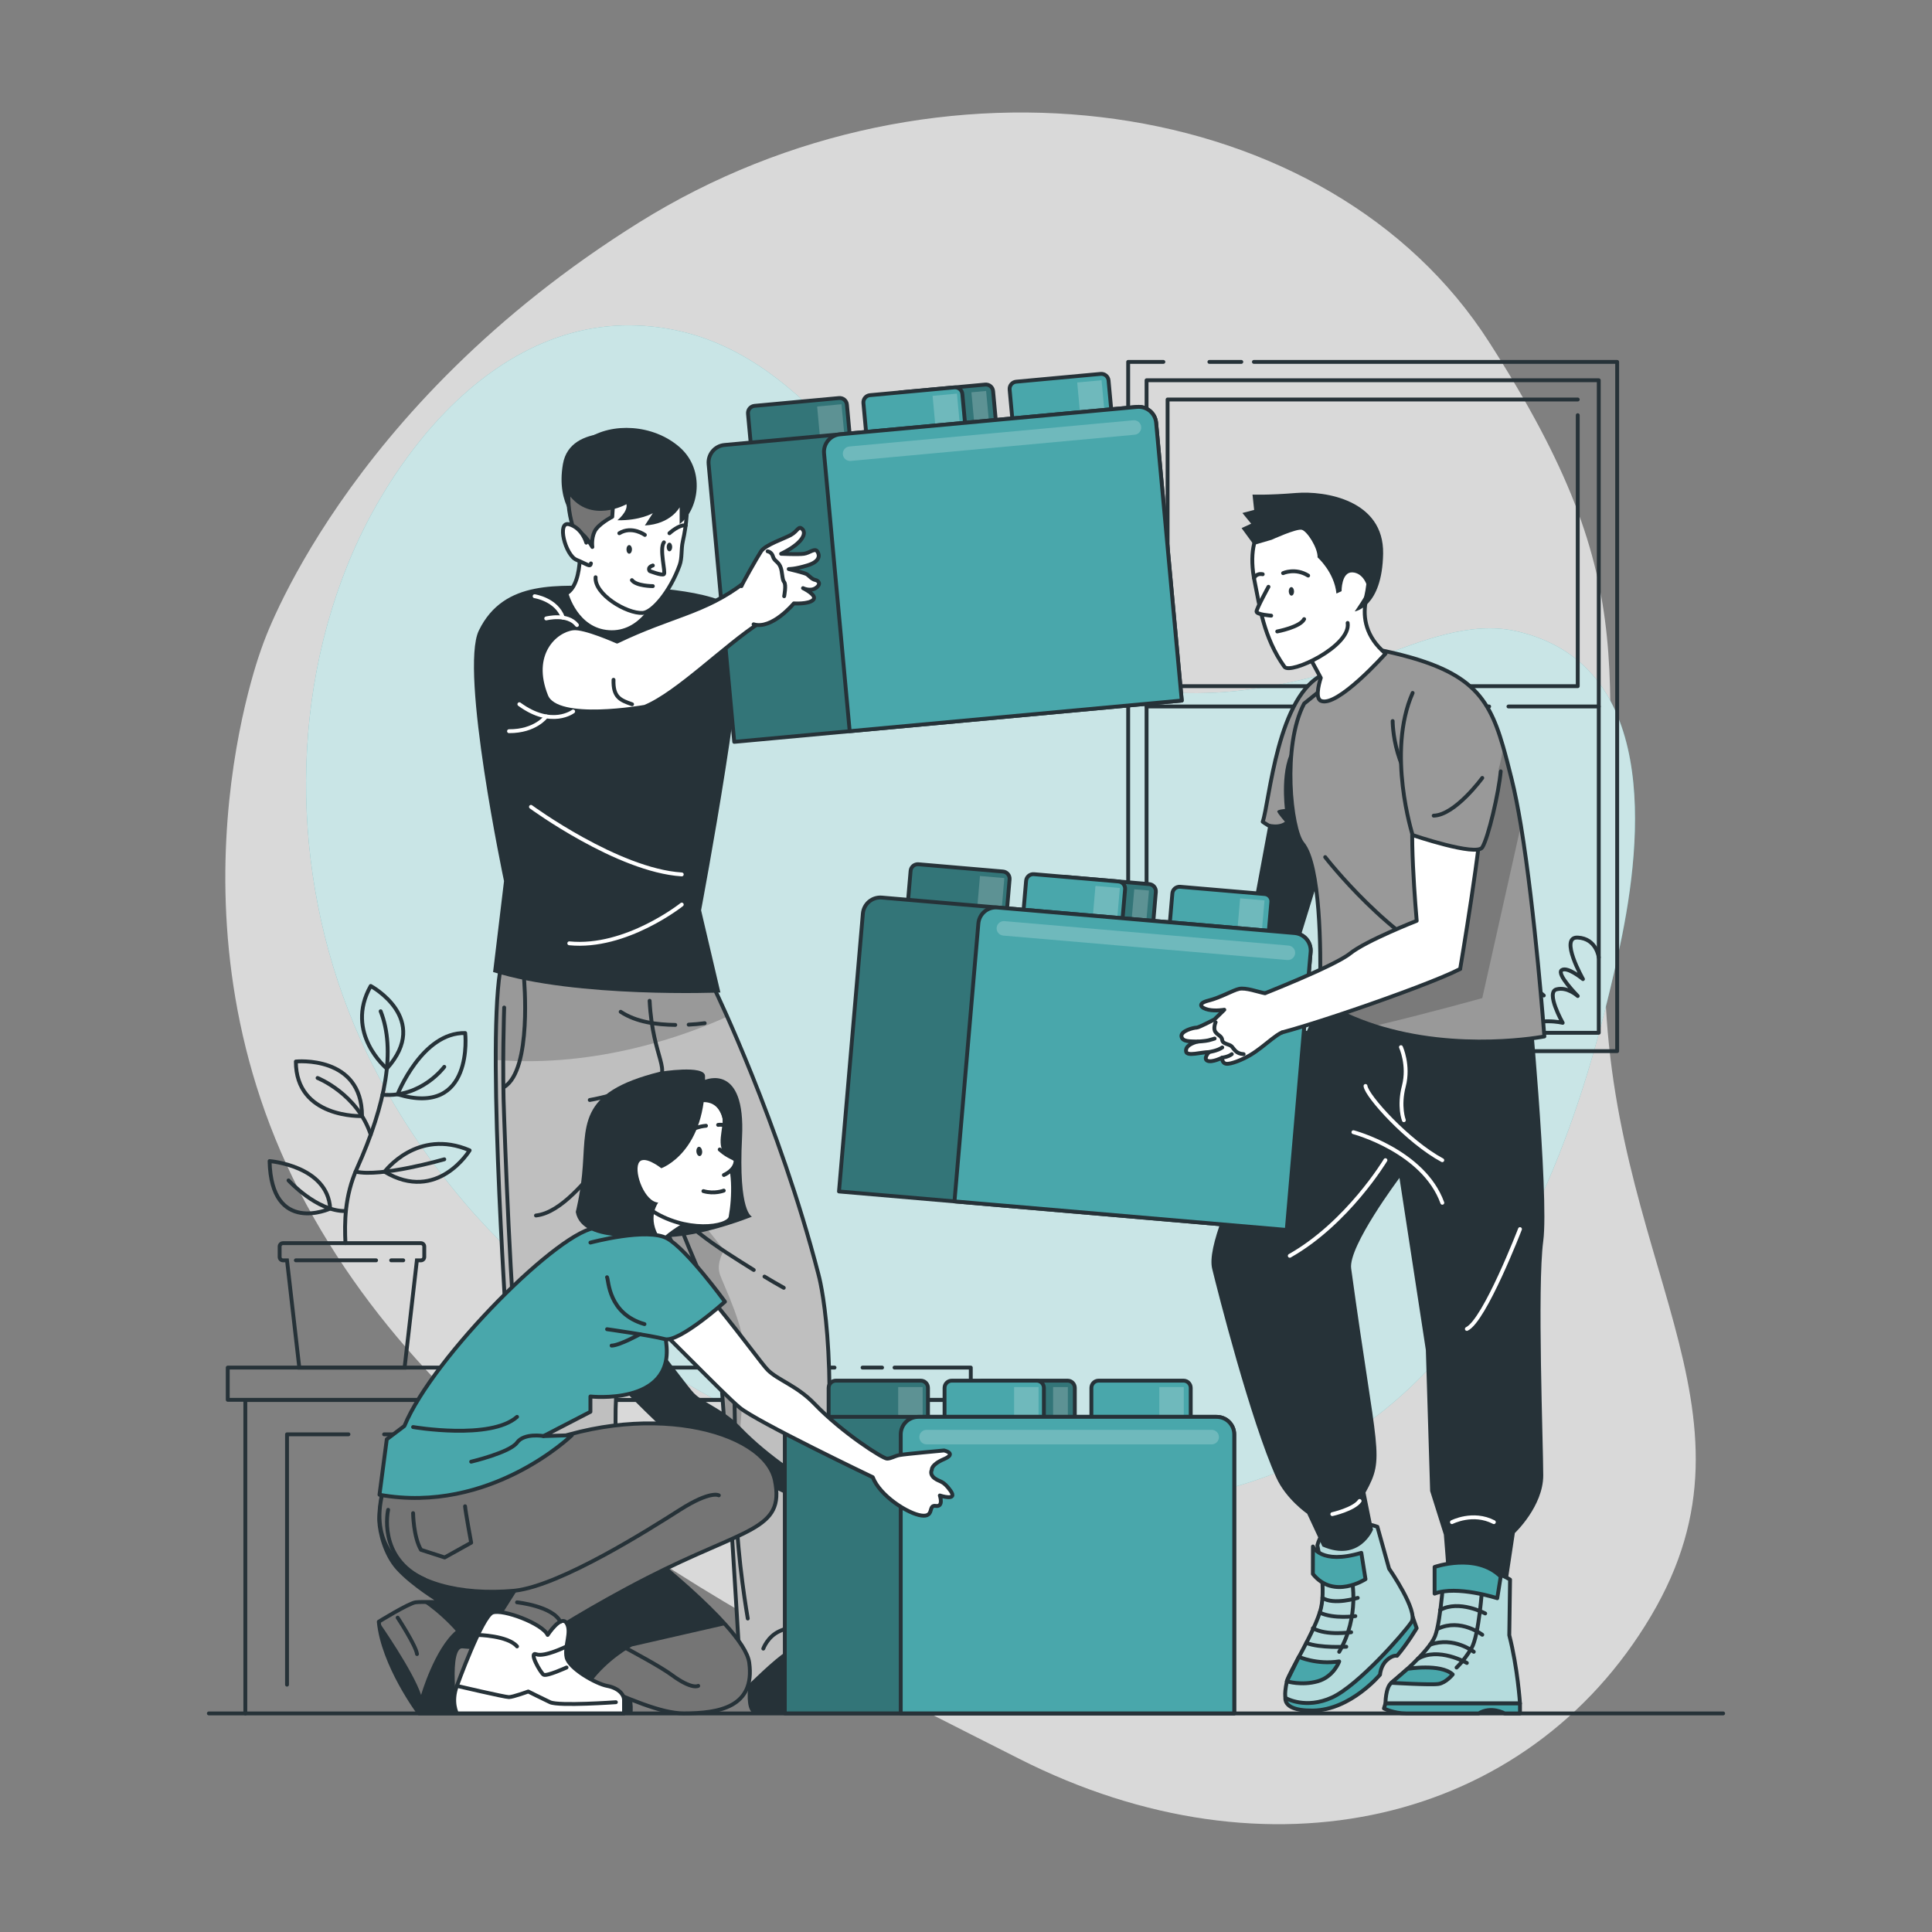 <svg xmlns="http://www.w3.org/2000/svg" xmlns:xlink="http://www.w3.org/1999/xlink" viewBox="0 0 500 500"><rect x="0" y="0" width="500" height="500" fill="#808080" stroke="none"/><defs><style>.cls-1{fill:#757575;}.cls-1,.cls-2,.cls-3,.cls-4,.cls-5,.cls-6,.cls-7{stroke-linecap:round;stroke-linejoin:round;}.cls-1,.cls-2,.cls-3,.cls-4,.cls-5,.cls-7,.cls-8{stroke:#263238;}.cls-2,.cls-9{fill:#bfbfbf;}.cls-3,.cls-10,.cls-11,.cls-12{fill:#49a7ab;}.cls-4,.cls-13,.cls-14{fill:#fff;}.cls-5,.cls-15{fill:#999;}.cls-6{stroke:#fff;}.cls-6,.cls-7,.cls-8{fill:none;}.cls-16,.cls-17{opacity:.3;}.cls-16,.cls-17,.cls-13,.cls-11,.cls-18,.cls-12,.cls-19{stroke-width:0px;}.cls-17{fill:rgba(255,255,255,.7);}.cls-20{clip-path:url(#clippath);}.cls-13{opacity:.7;}.cls-21{clip-path:url(#clippath-1);}.cls-22{clip-path:url(#clippath-4);}.cls-23{clip-path:url(#clippath-3);}.cls-24{clip-path:url(#clippath-2);}.cls-25{clip-path:url(#clippath-7);}.cls-26{clip-path:url(#clippath-8);}.cls-27{clip-path:url(#clippath-6);}.cls-28{clip-path:url(#clippath-5);}.cls-29{clip-path:url(#clippath-9);}.cls-11{opacity:.4;}.cls-30{clip-path:url(#clippath-12);}.cls-31{clip-path:url(#clippath-10);}.cls-32{clip-path:url(#clippath-11);}.cls-8{stroke-miterlimit:10;}.cls-18{fill:#263238;}.cls-19{opacity:.2;}</style><clipPath id="clippath"><path class="cls-2" d="m181.11,247.91l4.01,8.47s16.54,34.19,26.67,73.33c.24.93,5.48,19.47,1.28,65.64l2.4,8.1-2.62,13.38s3.94,5.69,3.8,7.55c0,0-9.72,1.81-12.95,3.55-2.52,1.36-10.09,8.83-10.09,8.83-2.15-.44-2.33-9.13-2.33-9.13,0,0-4.5-77.07-5.78-80.39-1.28-3.32-9.18-17.64-21.47-50.41,0,0-.28,45.77-3.56,57.35-2.92,10.3.54,39.13.54,39.13l-1.97,32.09s6.92,7.19,1.31,9.12c0,0-3.75-7.21-14.43-8.85-5.43-.83-12.2,8.81-12.2,8.81-2.37-.76,1.01-12.87,1.01-12.87-7.57-57.12-1.98-46.78-3.49-74.7-.97-17.92-6.06-94.58-.09-100.81l49.99,1.81Z"></path></clipPath><clipPath id="clippath-1"><path class="cls-3" d="m196.05,103.98h21.95c1.04,0,1.88.84,1.88,1.88v15.7h-25.71v-15.7c0-1.04.84-1.88,1.88-1.88Z" transform="translate(-9.49 19.5) rotate(-5.27)"></path></clipPath><clipPath id="clippath-2"><path class="cls-3" d="m233.88,100.49h21.95c1.04,0,1.88.84,1.88,1.88v15.7h-25.71v-15.7c0-1.04.84-1.88,1.88-1.88Z" transform="translate(-9.01 22.96) rotate(-5.27)"></path></clipPath><clipPath id="clippath-3"><path class="cls-3" d="m299.21,109.42l6.63,71.88-115.82,10.69-6.63-71.88c-.23-2.51,1.61-4.72,4.11-4.95l106.76-9.85c2.5-.23,4.72,1.6,4.95,4.11Z"></path></clipPath><clipPath id="clippath-4"><path class="cls-4" d="m356.48,395.13s-12.99-4.79-15.55,4.79c0,0,2.32,10.55.93,16.32-1.39,5.76-8.38,16.79-8.82,18.89-.85,4.09-.21,4.37-.21,4.37,0,0,5.09,2.94,11.93-.21,6.83-3.15,18.68-16.71,20.53-19.5,1.86-2.79-5.8-13.83-5.8-13.83l-3.02-10.83Z"></path></clipPath><clipPath id="clippath-5"><path class="cls-3" d="m236.88,224.6h21.95c1.04,0,1.88.84,1.88,1.88v15.7h-25.71v-15.7c0-1.04.84-1.88,1.88-1.88Z" transform="translate(20.91 -20.38) rotate(4.91)"></path></clipPath><clipPath id="clippath-6"><path class="cls-3" d="m274.74,227.86h21.95c1.04,0,1.88.84,1.88,1.88v15.7h-25.71v-15.7c0-1.04.84-1.88,1.88-1.88Z" transform="translate(21.32 -23.61) rotate(4.91)"></path></clipPath><clipPath id="clippath-7"><path class="cls-3" d="m339.19,246.39l-6.18,71.92-115.88-9.96,6.18-71.92c.22-2.51,2.42-4.36,4.92-4.14l106.82,9.18c2.5.22,4.36,2.41,4.14,4.92Z"></path></clipPath><clipPath id="clippath-8"><path class="cls-4" d="m390.8,408.81s-5.54-3.96-17.01-3.16c0,0-.83,13.75-2.39,17.75-1.56,4-9.78,10.93-11.31,12.11-1.53,1.19-1.53,5.34-1.53,5.34h34.81s-.59-9.2-2.77-17.66l.2-14.39Z"></path></clipPath><clipPath id="clippath-9"><path class="cls-5" d="m399.68,268.23s-22.21,4.35-43.99-2.71c-4.81-1.56-9.61-3.68-14.14-6.53,0,0,.06-1.4.1-3.69.18-8.94.13-31.43-4.58-37.04-2.96-3.51-5.35-25.21.44-36.18l17.71-14.24c24.52,4.79,29.7,11.28,33.75,25.28.75,2.56,1.45,5.37,2.23,8.47.85,3.38,1.65,7.51,2.41,12.05,3.68,22.38,6.07,54.59,6.07,54.59Z"></path></clipPath><clipPath id="clippath-10"><path class="cls-3" d="m216.33,357.31h21.95c1.04,0,1.88.84,1.88,1.88v15.7h-25.71v-15.7c0-1.04.84-1.88,1.88-1.88Z"></path></clipPath><clipPath id="clippath-11"><path class="cls-3" d="m254.33,357.31h21.95c1.04,0,1.88.84,1.88,1.88v15.7h-25.71v-15.7c0-1.04.84-1.88,1.88-1.88Z"></path></clipPath><clipPath id="clippath-12"><path class="cls-3" d="m319.42,371.23v72.19h-116.31v-72.19c0-2.52,2.04-4.55,4.55-4.55h107.21c2.51,0,4.55,2.03,4.55,4.55Z"></path></clipPath></defs><g id="Background_Simple"><path class="cls-13" d="m67.93,167.09s-27.88,71.99,11.3,144.5c39.17,72.52,119.88,110.8,184.47,143.55,64.59,32.75,131.66,16.8,163.53-36.84,31.87-53.64-11.85-91.93-11.9-168.42-.05-76.49,11.45-96.74-29.96-161.36C343.96,23.89,242.31,9.59,165.47,57.52c-76.84,47.93-97.54,109.56-97.54,109.56Z"></path><path class="cls-12" d="m110.01,112.47c13.45-16.08,31.63-28.52,53.31-28.26,36.99.46,56.98,33.2,78.22,58.47,11.01,13.1,23.49,25.74,39.83,31.9,24.52,9.23,51.81,3.84,75.7-4.73,10.7-3.84,23.37-9.24,35.42-6.48,36.63,8.38,32.81,53.09,26.76,81.39-8.17,38.21-21.45,78.9-48.36,108.27-64.43,70.29-180.38,27.2-238.49-28.89-4.27-4.12-8.37-8.43-12.21-12.95-9.95-11.7-18.5-24.6-25.16-38.45-18.75-38.94-21.32-86.29-5.08-126.54,4.72-11.7,11.56-23.55,20.07-33.73Z"></path><path class="cls-13" d="m110.01,112.47c13.45-16.08,31.63-28.52,53.31-28.26,36.99.46,56.98,33.2,78.22,58.47,11.01,13.1,23.49,25.74,39.83,31.9,24.52,9.23,51.81,3.84,75.7-4.73,10.7-3.84,23.37-9.24,35.42-6.48,36.63,8.38,32.81,53.09,26.76,81.39-8.17,38.21-21.45,78.9-48.36,108.27-64.43,70.29-180.38,27.2-238.49-28.89-4.27-4.12-8.37-8.43-12.21-12.95-9.95-11.7-18.5-24.6-25.16-38.45-18.75-38.94-21.32-86.29-5.08-126.54,4.72-11.7,11.56-23.55,20.07-33.73Z"></path></g><g id="Floor"><line class="cls-7" x1="54.05" y1="443.43" x2="445.95" y2="443.43"></line></g><g id="Window"><polyline class="cls-7" points="291.97 240.8 291.97 93.66 301.08 93.66"></polyline><line class="cls-7" x1="291.97" y1="258.31" x2="291.97" y2="254.41"></line><polyline class="cls-7" points="324.51 93.66 418.52 93.66 418.52 272.03 291.97 272.03"></polyline><line class="cls-7" x1="312.99" y1="93.66" x2="321.25" y2="93.66"></line><rect class="cls-7" x="296.73" y="98.41" width="117.03" height="168.87"></rect><polyline class="cls-7" points="408.32 107.45 408.32 177.58 302.17 177.58 302.17 173"></polyline><polyline class="cls-7" points="302.17 162.28 302.17 103.39 408.32 103.39"></polyline><line class="cls-7" x1="302.17" y1="169.49" x2="302.17" y2="165.04"></line><line class="cls-7" x1="390.39" y1="182.84" x2="413.76" y2="182.84"></line><line class="cls-7" x1="382.08" y1="182.84" x2="385.39" y2="182.84"></line><line class="cls-7" x1="296.73" y1="182.84" x2="378.14" y2="182.84"></line><polyline class="cls-7" points="349.36 177.58 349.36 175.16 359.15 175.16 359.15 176.54 355.25 176.54 355.25 177.58"></polyline><path class="cls-7" d="m296.93,246.03s1.62,1.23,2.76,8.66c0,0,1.97-11.87,4.35-12.06,2.38-.19,1.9,7.73,1.9,7.73,0,0,.4-3.9,2.26-3.72,1.87.18,0,8.05,0,8.05,0,0,2.24-6.13,4.36-6.03,2.12.1-1.41,11.12-1.41,11.12,0,0,5.44-3.94,7.65-2.01,2.2,1.93-1.22,6.79-1.22,6.79,0,0,7.8-1.69,9.02,2.89"></path><path class="cls-7" d="m326.59,263.01s3.4-2.23,6.07-1.19c0,0-1.7-2.59,0-4.18,1.7-1.59,3.89,4.18,3.89,4.18,0,0,.24-9.65,3.64-9.17,3.4.49,0,9.17,0,9.17,0,0,6.07-5.39,7.53-3.51s-.97,4.7-.97,4.7c0,0,3.64-1.16,6.32,1.55,0,0,4.07-4.15,8.6-4.75,0,0-3.01-8.74-1.55-10.5,1.46-1.76,4.11,7.62,4.11,7.62,0,0,1.16-6.1,4.96-6.58,0,0-3.16-1.72-2.23-4.33s5.31.61,5.31.61c0,0-1.8-4.59,1.05-5.85,2.84-1.26,4.03,3.84,4.03,3.84,0,0,.79-5.34,4.13-5.05,3.32.29,2.26,6.44,2.26,6.44,0,0,3.15-4.89,4.84-4.39,3.37,1,2.35,8.72,2.35,8.72,0,0,4.71-3.27,5.92-1.76,1.31,1.62-4.9,5.81-4.9,5.81,0,0,4.67.52,7.58,3.24"></path><path class="cls-7" d="m413.76,247.8s-.54-4.9-5.44-5.16c-4.9-.26,1.35,10.75,1.35,10.75,0,0-4.04-3.35-5.5-2.32-1.45,1.03,4.15,6.7,4.15,6.7,0,0-2.69-2.49-5.52-1.72-2.83.77,1.62,8.66,1.62,8.66,0,0-5.9-1.55-12.46,1.46"></path></g><g id="Table"><line class="cls-7" x1="246.69" y1="399.65" x2="246.69" y2="443.17"></line><line class="cls-7" x1="246.69" y1="385.41" x2="246.69" y2="394.73"></line><polyline class="cls-7" points="63.49 443.43 63.49 362.33 246.69 362.33 246.69 380.13"></polyline><polyline class="cls-7" points="90.18 371.2 74.28 371.2 74.28 435.99"></polyline><polyline class="cls-7" points="235.9 443.17 235.9 371.2 99.41 371.2"></polyline><line class="cls-7" x1="228.28" y1="353.93" x2="223.23" y2="353.93"></line><polyline class="cls-7" points="215.98 353.93 58.94 353.93 58.94 362.27 251.24 362.27 251.24 353.93 231.5 353.93"></polyline><path class="cls-7" d="m69.77,300.49s15.05,1.19,15.68,12.29c0,0-15.24,7.02-15.68-12.29Z"></path><path class="cls-7" d="m99.54,303.25s8.41-11.37,22-5.54c0,0-8.3,13.75-22,5.54Z"></path><path class="cls-7" d="m120.39,267.35s2.42,21.87-17.49,15.85c0,0,6.32-16.08,17.49-15.85Z"></path><path class="cls-7" d="m95.94,255.17s15.75,8.49,4.17,21.38c0,0-11.04-9.2-4.17-21.38Z"></path><path class="cls-7" d="m76.57,274.72s17.12-1.73,17.12,14.12c0,0-17.12.67-17.12-14.12Z"></path><path class="cls-7" d="m89.4,321.73c-.25-5.32-.25-12.16,3-19.39,7.49-16.68,10.03-30.73,6.11-40.63"></path><path class="cls-7" d="m82.19,278.98s10.26,4.08,13.75,14.65"></path><path class="cls-7" d="m114.98,276.1s-5.93,8.08-15.98,7.21"></path><path class="cls-7" d="m114.98,300.03s-16.42,4.73-22.95,3.18"></path><path class="cls-7" d="m74.67,305.49s7.34,8.06,14.73,7.93"></path><path class="cls-8" d="m108.93,321.73h-35.69c-.48,0-.87.39-.87.87v2.71c0,.48.39.87.87.87h1.04l3.18,27.76h27.25l3.18-27.76h1.04c.48,0,.87-.39.87-.87v-2.71c0-.48-.39-.87-.87-.87Z"></path><line class="cls-7" x1="76.57" y1="326.17" x2="97.33" y2="326.17"></line><line class="cls-7" x1="101.24" y1="326.17" x2="104.36" y2="326.17"></line></g><g id="Character_2"><path class="cls-18" d="m133.41,443.43s-1.71-6.53.29-8.94c3.59-4.34-.44-7.98,3.16-9.49l1.51,1.75c.29-1.78-.55-7.18,6.13-7.89,8.08-.85,8.23,5.03,8.66,6.96l-.13-2.71c3.44,0,1.66,3.44,6.88,9.06,3.98,4.29,3.99,9.79,3.77,11.25h-30.28Z"></path><path class="cls-18" d="m195.02,443.43c-3.25-1.45-.26-13.7-.26-13.7,0,0-4.37-2.94,0-5.98,0,0,4.89,4.75,12.41,2.02,0,0,.85-8.2,5.98-7.15,0,0,1.32,5.2,4.32,8.16,8.15,8.04,18.69,8.96,20.45,12.84.53,1.16-.11,3.81-.11,3.81h-42.79Z"></path><path class="cls-9" d="m181.11,247.91l4.01,8.47s16.54,34.19,26.67,73.33c.24.93,5.48,19.47,1.28,65.64l2.4,8.1-2.62,13.38s3.94,5.69,3.8,7.55c0,0-9.72,1.81-12.95,3.55-2.52,1.36-10.09,8.83-10.09,8.83-2.15-.44-2.33-9.13-2.33-9.13,0,0-4.5-77.07-5.78-80.39-1.28-3.32-9.18-17.64-21.47-50.41,0,0-.28,45.77-3.56,57.35-2.92,10.3.54,39.13.54,39.13l-1.97,32.09s6.92,7.19,1.31,9.12c0,0-3.75-7.21-14.43-8.85-5.43-.83-12.2,8.81-12.2,8.81-2.37-.76,1.01-12.87,1.01-12.87-7.57-57.12-1.98-46.78-3.49-74.7-.97-17.92-6.06-94.58-.09-100.81l49.99,1.81Z"></path><g class="cls-20"><path class="cls-19" d="m128.26,274.31c26.73,2.11,49.89-6.64,59.93-11.21-1.9-4.29-3.08-6.71-3.08-6.71l-4.01-8.47-49.99-1.81c-2.15,2.24-2.86,13.67-2.85,28.2Z"></path><path class="cls-19" d="m164.23,297.43c12.17,32.35,19.98,46.51,21.26,49.82.73,1.91,2.52,28.08,3.92,50.05,1.61-19.98,3.25-41.07,3.4-45.21.3-8.23-5.65-19.53-6.55-22.45-.9-2.91,1.13-6.08,1.13-6.08l-10.71-13.5c.36-4.58-5.3-24.57-5.3-24.57-3.37,3.19-6.34,9.98-7.14,11.93Z"></path></g><path class="cls-7" d="m181.11,247.91l4.01,8.47s16.54,34.19,26.67,73.33c.24.93,5.48,19.47,1.28,65.64l2.4,8.1-2.62,13.38s3.94,5.69,3.8,7.55c0,0-9.72,1.81-12.95,3.55-2.52,1.36-10.09,8.83-10.09,8.83-2.15-.44-2.33-9.13-2.33-9.13,0,0-4.5-77.07-5.78-80.39-1.28-3.32-9.18-17.64-21.47-50.41,0,0-.28,45.77-3.56,57.35-2.92,10.3.54,39.13.54,39.13l-1.97,32.09s6.92,7.19,1.31,9.12c0,0-3.75-7.21-14.43-8.85-5.43-.83-12.2,8.81-12.2,8.81-2.37-.76,1.01-12.87,1.01-12.87-7.57-57.12-1.98-46.78-3.49-74.7-.97-17.92-6.06-94.58-.09-100.81l49.99,1.81Z"></path><path class="cls-7" d="m164.01,296.84s6.11-11.8,11.32-15.08"></path><path class="cls-7" d="m177.62,277.94s-18.56,5.65-24.99,6.74"></path><path class="cls-7" d="m168.12,259c.8,15.45,6.25,18.09.98,21.46,0,0,.14,7.23-2.47,11.81"></path><path class="cls-7" d="m135.6,253.09s2.19,23.75-5.12,28.22"></path><path class="cls-7" d="m130.48,260.75s-.55,15.81,0,28.55c0,0,1.83,53.85,3.65,60.61,1.83,6.76-2.81,16.97-2.41,46.21"></path><path class="cls-7" d="m148.02,419.03c-1.73-.33-3.56-.18-5.12.68"></path><path class="cls-7" d="m159.01,425.41c-2.29-2.19-4.96-4.11-7.87-5.39"></path><path class="cls-7" d="m155.96,300.57c-4.1,4.59-10.59,13.26-17.25,14"></path><path class="cls-7" d="m162.27,293.09c-1.26,1.59-2.56,3.15-3.88,4.7"></path><path class="cls-7" d="m156.43,346.91s-9.32,12.69-14.43,13.42"></path><path class="cls-7" d="m167.39,294.55s16.6,46.23,22.37,50.8c0,0,.66,33.99.84,45.86.18,11.88,2.92,27.66,2.92,27.66"></path><path class="cls-7" d="m211.24,418.52s-6.4,2.21-9.5,3.62c-3.11,1.41-4.2,4.52-4.2,4.52"></path><path class="cls-7" d="m195.07,328.67c-8.92-5.6-20.66-12.58-25.4-22.43"></path><path class="cls-7" d="m202.84,333.28c-1.69-.93-3.35-1.91-4.99-2.9"></path><path class="cls-7" d="m174.76,265.25c-4.79-.07-10.04-.7-14.13-3.4"></path><path class="cls-7" d="m182.37,264.8c-1.37.19-2.75.31-4.14.38"></path><path class="cls-18" d="m191.26,158.64c-3.66-5.54-22.31-6.95-34.28-6.95s-26.5-2.02-33.06,11.5c-5.01,10.31,6.52,64.83,6.52,64.83l-2.83,23.54c21.68,6.8,58.83,5.3,58.83,5.3l-5-21.28s13.48-71.4,9.82-76.94Z"></path><path class="cls-4" d="m149.87,138s1.61,12.83-3.28,15.6c0,0,2.44,9.41,10.98,9.99,8.54.58,12.36-8.62,12.36-8.62l-20.07-16.97Z"></path><path class="cls-10" d="m196.05,103.98h21.95c1.04,0,1.88.84,1.88,1.88v15.7h-25.71v-15.7c0-1.04.84-1.88,1.88-1.88Z" transform="translate(-9.49 19.5) rotate(-5.27)"></path><g class="cls-21"><path class="cls-16" d="m196.05,103.98h21.95c1.04,0,1.88.84,1.88,1.88v15.7h-25.71v-15.7c0-1.04.84-1.88,1.88-1.88Z" transform="translate(-9.49 19.5) rotate(-5.27)"></path><rect class="cls-17" x="212.05" y="104.87" width="6.33" height="12.66" transform="translate(-9.31 20.25) rotate(-5.27)"></rect></g><path class="cls-7" d="m196.05,103.98h21.95c1.04,0,1.88.84,1.88,1.88v15.7h-25.71v-15.7c0-1.04.84-1.88,1.88-1.88Z" transform="translate(-9.49 19.5) rotate(-5.27)"></path><path class="cls-10" d="m233.88,100.49h21.95c1.04,0,1.88.84,1.88,1.88v15.7h-25.71v-15.7c0-1.04.84-1.88,1.88-1.88Z" transform="translate(-9.01 22.96) rotate(-5.27)"></path><g class="cls-24"><path class="cls-16" d="m233.88,100.49h21.95c1.04,0,1.88.84,1.88,1.88v15.7h-25.71v-15.7c0-1.04.84-1.88,1.88-1.88Z" transform="translate(-9.01 22.96) rotate(-5.27)"></path><rect class="cls-17" x="251.98" y="101.31" width="3.82" height="12.66" transform="translate(-8.82 23.79) rotate(-5.27)"></rect></g><path class="cls-7" d="m233.88,100.49h21.95c1.04,0,1.88.84,1.88,1.88v15.7h-25.71v-15.7c0-1.04.84-1.88,1.88-1.88Z" transform="translate(-9.01 22.96) rotate(-5.27)"></path><path class="cls-3" d="m225.92,101.22h21.95c1.04,0,1.88.84,1.88,1.88v15.7h-25.71v-15.7c0-1.04.84-1.88,1.88-1.88Z" transform="translate(-9.11 22.23) rotate(-5.27)"></path><path class="cls-3" d="m263.76,97.73h21.95c1.04,0,1.88.84,1.88,1.88v15.7h-25.71v-15.7c0-1.04.84-1.88,1.88-1.88Z" transform="translate(-8.63 25.69) rotate(-5.27)"></path><rect class="cls-17" x="241.93" y="102.12" width="6.33" height="12.66" transform="translate(-8.93 22.98) rotate(-5.27)"></rect><rect class="cls-17" x="279.35" y="98.66" width="6.33" height="12.66" transform="translate(-8.45 26.4) rotate(-5.27)"></rect><path class="cls-10" d="m299.21,109.42l6.63,71.88-115.82,10.69-6.63-71.88c-.23-2.51,1.61-4.72,4.11-4.95l106.76-9.85c2.5-.23,4.72,1.6,4.95,4.11Z"></path><g class="cls-23"><path class="cls-16" d="m299.21,109.42l6.63,71.88-115.82,10.69-6.63-71.88c-.23-2.51,1.61-4.72,4.11-4.95l106.76-9.85c2.5-.23,4.72,1.6,4.95,4.11Z"></path></g><path class="cls-7" d="m299.21,109.42l6.63,71.88-115.82,10.69-6.63-71.88c-.23-2.51,1.61-4.72,4.11-4.95l106.76-9.85c2.5-.23,4.72,1.6,4.95,4.11Z"></path><path class="cls-3" d="m299.21,109.42l6.63,71.88-85.94,7.93-6.63-71.88c-.23-2.51,1.61-4.72,4.11-4.95l76.88-7.09c2.5-.23,4.72,1.6,4.95,4.11Z"></path><path class="cls-17" d="m293.64,112.51l-73.47,6.78c-1.03.1-1.95-.67-2.04-1.7h0c-.1-1.03.66-1.95,1.7-2.04l73.47-6.78c1.03-.1,1.95.67,2.04,1.7h0c.1,1.03-.67,1.95-1.7,2.04Z"></path><path class="cls-18" d="m164.54,112.56s-16.95-3.4-18.85,7.51c-1.9,10.91,4.32,15.55,4.32,15.55l14.52-23.06Z"></path><path class="cls-4" d="m150.04,141.61c-1.74-4.86-2.37-10.58-.87-16.89,1.66-7.01,10.01-16.63,22.65-7.88,6.52,4.51,6.91,14.3,4.89,23.26-.48,2.14-.12,4.23-.83,6.19-2.5,6.9-7.07,12.21-9.57,12.34-4.18.2-12.52-4.84-12.17-9.24"></path><path class="cls-7" d="m166.89,138.44s-3.37-2.44-6.61-.44"></path><path class="cls-7" d="m173.25,138s2.55-2.34,4.21-2.01"></path><path class="cls-18" d="m162.13,142.18c0,.62.32,1.12.71,1.12s.71-.5.71-1.12-.32-1.12-.71-1.12-.71.5-.71,1.12Z"></path><ellipse class="cls-18" cx="173.25" cy="141.56" rx=".71" ry="1.12"></ellipse><path class="cls-7" d="m171.82,140.36c-1.25,1.62.5,7.8,0,8.23-.5.44-3.68-.81-3.68-.81,0,0-.75-.94.81-1.43"></path><path class="cls-7" d="m168.95,151.69s-4.27,0-5.41-1.55"></path><path class="cls-1" d="m158.78,128.58l-.33,5.16s-3.66,1.89-4.57,3.81-.58,4.01-.58,4.01c0,0-2.22-3.88-3.41-3.56-.43.12-.43,1.74-.43,1.74,0,0-4.97-11.15-.48-17.06s9.82,5.91,9.82,5.91Z"></path><path class="cls-4" d="m151.73,140.44s-1-3.74-4.37-4.74-1.06,7.98,1.81,9.17c2.87,1.19,3.59,2,3.76.94"></path><path class="cls-18" d="m147.14,127.93c-.28-.38-1.51-9.98,4.83-14.32,6.35-4.34,17.08-3.86,23.92,2.12,6.83,5.98,4.88,16.35,0,19.89v-4.33s-2.25,4.34-9,4.7l2.06-3.18s-3.31,1.95-9.17,1.83c0,0,2.75-2.2,2.35-4.15,0,0-9.29,5.23-14.99-2.57Z"></path><path class="cls-4" d="m148.33,162.61c-4.68.56-11.33,6.67-6.97,17.52,2.77,6.88,25.53,2.79,25.53,2.79,8.44-3.47,20.77-16,29.82-21.81,0,0-1.91-11.99-4.11-10.3-10.22,7.83-18.64,8.37-32.9,15.23,0,0-8.42-3.78-11.36-3.43Z"></path><path class="cls-4" d="m158.78,175.93c-.14,4.48,1.7,5.27,4.8,6.33"></path><path class="cls-4" d="m191.89,151.69c.21-.65,3.96-7.3,5.07-9s5.85-3.22,7.7-4.24c1.85-1.02,1.98-2.57,3.03-1.46,1.05,1.11,0,3.64-5.54,6.33,0,0,4.42.21,5.9,0,1.48-.21,2.8-1.56,3.46-.62.66.94.79,2.6-2.51,3.61-3.3,1.02-4.88.96-4.88.96,0,0,4.22.99,4.75,1.38s1.32,1.3,2.11,1.44c.79.14,1.65,1.02.2,2.05-1.45,1.03-3.36.07-3.36.07,0,0,3.82,1.85,2.64,3.03-1.19,1.19-5.01.92-5.01.92,0,0-5.67,6.86-10.42,5.41"></path><path class="cls-7" d="m198.66,142.68s1.05.15,1.38,1.33c.33,1.19,1.29,1.25,1.89,2.57s.42,3.37,1.01,4.06c.59.69,0,3.66,0,3.66"></path><path class="cls-6" d="m149.31,161.76c-2.45-3.12-7.95-1.71-7.95-1.71"></path><path class="cls-6" d="m138.36,154.3s5.66.83,7.33,5.54"></path><path class="cls-6" d="m148.33,184.12s-5.52,4.27-13.92-1.87"></path><path class="cls-6" d="m141.36,185.41s-2.8,3.87-9.63,3.82"></path><path class="cls-6" d="m176.44,234.1s-14.44,11.5-29.11,10.03"></path><path class="cls-6" d="m137.41,208.81s22.42,16.44,39.03,17.49"></path></g><g id="Character_3"><path class="cls-18" d="m328.71,211.09l-4.04,21.75-32.62,19.82,4.51,8.28s37.71-11.51,38.63-14.19c.91-2.69,9.62-31.18,9.62-31.18l-16.09-4.48Z"></path><path class="cls-5" d="m342.96,174.33l-2.18,26.36-1.15,13.83c-6.29,3.06-12.44-1.54-12.82-1.84-.01-.01-.02-.01-.02-.01,1.77-5.01,3.76-33.34,16.17-38.34Z"></path><path class="cls-18" d="m340.78,200.69l-1.15,13.83c-6.29,3.06-12.44-1.54-12.82-1.84.27.12,3.58,1.52,5.73-.01,0,0-1.85-2.11-1.98-2.64-.13-.52,1.98-.66,1.98-.66,0,0-1.4-11.21,2.33-15.95,1.46-1.86,3.74,1.94,5.91,7.27Z"></path><path class="cls-3" d="m365.59,418.44l1.04,2.93s-2.41,4.05-5.08,7.15c0,0-1.03-.33-2.64,1.12-1.62,1.45-1.76,3.76-1.76,3.76,0,0-7.63,9.16-17.33,9.29-9.7.13-6.77-4.75-6.77-4.75l32.54-19.51Z"></path><path class="cls-14" d="m356.48,395.13s-12.99-4.79-15.55,4.79c0,0,2.32,10.55.93,16.32-1.39,5.76-8.38,16.79-8.82,18.89-.85,4.09-.21,4.37-.21,4.37,0,0,5.09,2.94,11.93-.21,6.83-3.15,18.68-16.71,20.53-19.5,1.86-2.79-5.8-13.83-5.8-13.83l-3.02-10.83Z"></path><g class="cls-22"><path class="cls-11" d="m356.48,395.13s-12.99-4.79-15.55,4.79c0,0,2.32,10.55.93,16.32-1.39,5.76-8.38,16.79-8.82,18.89-.85,4.09-.21,4.37-.21,4.37,0,0,5.09,2.94,11.93-.21,6.83-3.15,18.68-16.71,20.53-19.5,1.86-2.79-5.8-13.83-5.8-13.83l-3.02-10.83Z"></path></g><path class="cls-7" d="m356.48,395.13s-12.99-4.79-15.55,4.79c0,0,2.32,10.55.93,16.32-1.39,5.76-8.38,16.79-8.82,18.89-.85,4.09-.21,4.37-.21,4.37,0,0,5.09,2.94,11.93-.21,6.83-3.15,18.68-16.71,20.53-19.5,1.86-2.79-5.8-13.83-5.8-13.83l-3.02-10.83Z"></path><path class="cls-7" d="m349.83,408.68s2.16,9.57-3.25,18.81"></path><path class="cls-3" d="m346.58,429.98s-1.39,3.96-5.57,5.14c-4.18,1.18-7.97,0-7.97,0l3.12-6.33s4.53,2.08,10.41,1.18Z"></path><path class="cls-7" d="m348.42,426.17s-6.8.41-10.35-.98"></path><path class="cls-7" d="m349.68,422.42s-6.36.97-9.91-1.04"></path><path class="cls-7" d="m350.76,418.25s-5.57.81-9.21-.91"></path><path class="cls-7" d="m351.38,413.53s-6.2,1.94-9.13,0"></path><path class="cls-3" d="m352.31,401.87l1.08,6.81s-8.2,5.41-13.62-1.34l.02-7.11s2.01,4.79,12.51,1.64Z"></path><path class="cls-18" d="m345.19,248.99c-8.31,26.33-34.1,68.56-31.48,79.36,1.43,5.9,9.94,39.34,16.59,54.04,2.54,5.61,8,9.36,8,9.36l3.95,8.47c9.63,4.19,13.08-4.34,13.08-4.34l-1.94-9.6c5.16-9.38,2.96-9.38-3.71-58-.79-5.73,12.5-23.44,12.5-23.44l6.83,44.54,1.11,36.5,3.55,11.28s.87,10.59.8,11.23h15.82l1.75-11.64s7.35-6.93,7.35-14.93-1.58-48.75,0-60.62c1.58-11.87-3.71-67.21-3.71-67.21l-50.49-5.01Z"></path><path class="cls-10" d="m236.88,224.6h21.95c1.04,0,1.88.84,1.88,1.88v15.7h-25.71v-15.7c0-1.04.84-1.88,1.88-1.88Z" transform="translate(20.91 -20.38) rotate(4.91)"></path><g class="cls-28"><path class="cls-16" d="m236.88,224.6h21.95c1.04,0,1.88.84,1.88,1.88v15.7h-25.71v-15.7c0-1.04.84-1.88,1.88-1.88Z" transform="translate(20.91 -20.38) rotate(4.91)"></path><rect class="cls-17" x="253.04" y="226.97" width="6.33" height="12.66" transform="translate(20.93 -21.09) rotate(4.91)"></rect></g><path class="cls-7" d="m236.88,224.6h21.95c1.04,0,1.88.84,1.88,1.88v15.7h-25.71v-15.7c0-1.04.84-1.88,1.88-1.88Z" transform="translate(20.91 -20.38) rotate(4.91)"></path><path class="cls-10" d="m274.74,227.86h21.95c1.04,0,1.88.84,1.88,1.88v15.7h-25.71v-15.7c0-1.04.84-1.88,1.88-1.88Z" transform="translate(21.32 -23.61) rotate(4.91)"></path><g class="cls-27"><path class="cls-16" d="m274.74,227.86h21.95c1.04,0,1.88.84,1.88,1.88v15.7h-25.71v-15.7c0-1.04.84-1.88,1.88-1.88Z" transform="translate(21.32 -23.61) rotate(4.91)"></path><rect class="cls-17" x="292.98" y="230.3" width="3.82" height="12.66" transform="translate(21.35 -24.39) rotate(4.91)"></rect></g><path class="cls-7" d="m274.74,227.86h21.95c1.04,0,1.88.84,1.88,1.88v15.7h-25.71v-15.7c0-1.04.84-1.88,1.88-1.88Z" transform="translate(21.32 -23.61) rotate(4.91)"></path><path class="cls-3" d="m266.77,227.17h21.95c1.04,0,1.88.84,1.88,1.88v15.7h-25.71v-15.7c0-1.04.84-1.88,1.88-1.88Z" transform="translate(21.24 -22.93) rotate(4.91)"></path><path class="cls-3" d="m304.63,230.43h21.95c1.04,0,1.88.84,1.88,1.88v15.7h-25.71v-15.7c0-1.04.84-1.88,1.88-1.88Z" transform="translate(21.65 -26.16) rotate(4.91)"></path><rect class="cls-17" x="282.93" y="229.54" width="6.33" height="12.66" transform="translate(21.26 -23.64) rotate(4.91)"></rect><rect class="cls-17" x="320.37" y="232.76" width="6.33" height="12.66" transform="translate(21.67 -26.84) rotate(4.91)"></rect><path class="cls-10" d="m339.19,246.39l-6.18,71.92-115.88-9.96,6.18-71.92c.22-2.51,2.42-4.36,4.92-4.14l106.82,9.18c2.5.22,4.36,2.41,4.14,4.92Z"></path><g class="cls-25"><path class="cls-16" d="m339.19,246.39l-6.18,71.92-115.88-9.96,6.18-71.92c.22-2.51,2.42-4.36,4.92-4.14l106.82,9.18c2.5.22,4.36,2.41,4.14,4.92Z"></path></g><path class="cls-7" d="m339.19,246.39l-6.18,71.92-115.88-9.96,6.18-71.92c.22-2.51,2.42-4.36,4.92-4.14l106.82,9.18c2.5.22,4.36,2.41,4.14,4.92Z"></path><path class="cls-3" d="m339.19,246.39l-6.18,71.92-85.99-7.39,6.18-71.92c.22-2.51,2.42-4.36,4.92-4.14l76.93,6.61c2.5.22,4.36,2.41,4.14,4.92Z"></path><path class="cls-17" d="m333.15,248.45l-73.51-6.32c-1.03-.09-1.8-1-1.71-2.03h0c.09-1.03,1-1.8,2.03-1.71l73.51,6.32c1.03.09,1.8,1,1.71,2.03h0c-.09,1.03-1,1.8-2.03,1.71Z"></path><path class="cls-14" d="m390.8,408.81s-5.54-3.96-17.01-3.16c0,0-.83,13.75-2.39,17.75-1.56,4-9.78,10.93-11.31,12.11-1.53,1.19-1.53,5.34-1.53,5.34h34.81s-.59-9.2-2.77-17.66l.2-14.39Z"></path><g class="cls-26"><path class="cls-11" d="m390.8,408.81s-5.54-3.96-17.01-3.16c0,0-.83,13.75-2.39,17.75-1.56,4-9.78,10.93-11.31,12.11-1.53,1.19-1.53,5.34-1.53,5.34h34.81s-.59-9.2-2.77-17.66l.2-14.39Z"></path></g><path class="cls-7" d="m390.8,408.81s-5.54-3.96-17.01-3.16c0,0-.83,13.75-2.39,17.75-1.56,4-9.78,10.93-11.31,12.11-1.53,1.19-1.53,5.34-1.53,5.34h34.81s-.59-9.2-2.77-17.66l.2-14.39Z"></path><path class="cls-7" d="m383.61,410.59s-.82,12.66-2.79,15.96c-1.96,3.3-3.86,5.01-3.86,5.01"></path><path class="cls-3" d="m375.96,433.34s-1.75,2.18-3.69,2.47c-1.95.3-12.19-.3-12.19-.3l4.18-3.61s8.54-1.43,11.7,1.44Z"></path><path class="cls-7" d="m379.62,430.37s-7.42-4.27-12.71-1.05"></path><path class="cls-7" d="m381.41,427.48s-5.18-4.05-11.29-1.83"></path><path class="cls-7" d="m383.61,423.07s-5.58-4.33-11.46-1.57"></path><path class="cls-7" d="m384.37,417.56s-6.76-3.64-11.69-.88"></path><path class="cls-3" d="m393.37,440.86v2.57h-3.99s-3.43-1.98-6.69,0h-18.79c-3.26,0-5.74-1.29-5.74-1.29l.4-1.29h34.81Z"></path><path class="cls-3" d="m388.38,408.02l-.89,5.6s-10.45-3.39-16.22-1.19v-6.9s10.75-3.78,17.11,2.48Z"></path><path class="cls-15" d="m399.68,268.23s-22.21,4.35-43.99-2.71c-4.81-1.56-9.61-3.68-14.14-6.53,0,0,.06-1.4.1-3.69.18-8.94.13-31.43-4.58-37.04-2.96-3.51-5.35-25.21.44-36.18l17.71-14.24c24.52,4.79,29.7,11.28,33.75,25.28.75,2.56,1.45,5.37,2.23,8.47.85,3.38,1.65,7.51,2.41,12.05,3.68,22.38,6.07,54.59,6.07,54.59Z"></path><g class="cls-29"><path class="cls-19" d="m393.61,213.64l-10,44.67s-14.45,4.04-27.92,7.21c-4.81-1.56-9.61-3.68-14.14-6.53,0,0,.06-1.4.1-3.69,12.1-6.19,29.76-15.29,29.62-15.72-.23-.67,0-24.01,0-24.01,0,0,15.95-3.71,17.7-22.45.75,2.56,1.45,5.37,2.23,8.47.85,3.38,1.65,7.51,2.41,12.05Z"></path></g><path class="cls-7" d="m399.68,268.23s-22.21,4.35-43.99-2.71c-4.81-1.56-9.61-3.68-14.14-6.53,0,0,.06-1.4.1-3.69.18-8.94.13-31.43-4.58-37.04-2.96-3.51-5.35-25.21.44-36.18l17.71-14.24c24.52,4.79,29.7,11.28,33.75,25.28.75,2.56,1.45,5.37,2.23,8.47.85,3.38,1.65,7.51,2.41,12.05,3.68,22.38,6.07,54.59,6.07,54.59Z"></path><path class="cls-4" d="m356.01,149.2s-7.82,11.2,2.58,19.94c0,0-12.62,14.17-16.77,12.22-1.75-.82,0-5.93,0-5.93l-7.32-13.53,21.51-12.68Z"></path><path class="cls-4" d="m353.45,154.95c2.45-10.67,1.27-26.56-13.68-25.15-10.48.99-17.95,6.79-15.04,20.85,1.23,5.94,2.24,14.34,7.68,21.91,1.51,2.1,17.31-5.33,16.36-11.34"></path><path class="cls-7" d="m332.06,148.33s3.14-1.44,6.49.63"></path><path class="cls-7" d="m324.54,149.64s.5-1.36,2.25-1.03"></path><path class="cls-4" d="m328.28,151.86s-3.08,5.61-3.09,6.41c0,.8,3.79,1.06,3.79,1.06"></path><path class="cls-18" d="m334.9,153.02c.02.61-.27,1.11-.65,1.13-.38.01-.7-.47-.72-1.08-.02-.61.27-1.11.65-1.13.38-.01.7.47.72,1.08Z"></path><path class="cls-7" d="m330.55,163.42s5.92-1.11,6.96-3.19"></path><path class="cls-18" d="m324.5,141.03l4.6-1.34s6.45-2.95,7.82-2.58c1.37.37,4.15,4.7,4.07,7.14,0,0,4.33,3.81,4.88,9.36l1.33-.61s-.07-4.97,2.77-4.87,4.12,3.53,3.92,4.6c-.2,1.07-3.29,5.51-3.29,5.51,0,0,7.11-1.06,7.35-14.96.23-13.9-15.05-16.3-22.48-15.7-7.43.6-11.32.42-11.32.42l.42,3.97-3.04.79,2.27,2.77-2.48,1.14,3.19,4.36Z"></path><path class="cls-6" d="m350.26,293.01s18.11,4.79,23.01,18.27"></path><path class="cls-6" d="m358.55,300.25s-9.79,16.29-24.76,24.75"></path><path class="cls-6" d="m344.8,391.86s5.56-1.25,7.07-3.41"></path><path class="cls-6" d="m375.76,393.93s5.44-2.82,10.85,0"></path><path class="cls-6" d="m393.37,318.09s-9.13,23.65-13.75,25.84"></path><path class="cls-6" d="m353.39,281.05c.25,2.57,11.02,14.48,19.87,19.21"></path><path class="cls-6" d="m362.56,271s2.15,4.71.76,10.05,0,8.86,0,8.86"></path><path class="cls-7" d="m342.96,221.82s16.83,21.79,34.92,28.94"></path><path class="cls-7" d="m360.42,186.61s-.06,14.81,10.62,21.49"></path><path class="cls-4" d="m366.43,208.22c-2.26,2.23.21,30.08.21,30.08,0,0-13.14,5.15-17.24,8.46s-23.59,10.91-23.59,10.91c0,0-3,10.22.75,10.57,3.74.35,42.47-12.85,51.33-17.48,0,0,5.77-34.03,5.73-42.65"></path><path class="cls-4" d="m327.35,257.05c-1.8-.34-4.96-1.52-6.68-1.13-1.71.4-4.75,2.24-7.91,3.03-3.16.79-1.85,1.98,0,2.37,1.85.4,4.09,0,4.09,0l-2.56,2.51s-4.06,2.11-4.56,2.11c-.92,0-4.22.9-3.96,2.3.26,1.4,2.11,1.24,4.22,1.32,0,0-3.36.67-3.03,2.59.23,1.31,3.96.13,5.93.13,0,0-1.58,1.71-.4,2.24s3.79-.79,3.79-.79c0,0-.1,1.42,1.09,1.57s4.15-1.04,6.16-2.23,3.81-2.73,5.71-4.22c1.9-1.49,2.59-1.67,2.59-1.67"></path><path class="cls-7" d="m309.99,269.56s1.98-.12,2.77-.32c.79-.2,1.58-.46,1.58-.46"></path><path class="cls-7" d="m312.89,272.27s2.24-.33,3.43-1.19"></path><path class="cls-7" d="m316.29,273.73s1.61-.2,2.5-.92"></path><path class="cls-7" d="m314.6,264.56s-.73,1.65,0,2.57c.73.92,1.58.98,1.71,2.04.13,1.06,1.85,1,2.47,1.66.63.66,1.09,1.89,3.07,1.98"></path><path class="cls-5" d="m365.59,179.33c-6.81,15.41,0,36.79,0,36.79,0,0,16.47,5.6,18.02,3.19,1.54-2.42,4.3-14.23,4.77-19.69"></path><path class="cls-7" d="m383.61,201.33s-7.03,9.63-12.57,9.76"></path></g><g id="Character_1"><path class="cls-18" d="m138.02,330.51s5.33-3.43,12.65-1.58c7.32,1.85,26.3,29.01,28.94,31.65,2.64,2.64,7.58,4.05,12.13,8.79,7.2,7.51,17.67,14.15,18.73,14.15s1.91-.66,3.23-.92c1.32-.26,11.54-1.19,11.54-1.19,0,0,3.43.76,0,2.23s-3.16,2.78-3.16,2.78c0,0-.69,1.11.69,2.16,1.38,1.05,2.19.48,4.16,3.27s-2.78,1.21-2.78,1.21c0,0,1.05,3.02-1.05,2.7-2.11-.32-.26,2.93-3.69,2.49-3.43-.44-10.77-5.07-12.62-9.92,0,0-29.93-14.31-34.42-18-4.48-3.69-23.32-23.47-24.65-23.74"></path><path class="cls-10" d="m216.33,357.31h21.95c1.04,0,1.88.84,1.88,1.88v15.7h-25.71v-15.7c0-1.04.84-1.88,1.88-1.88Z"></path><g class="cls-31"><path class="cls-16" d="m216.33,357.31h21.95c1.04,0,1.88.84,1.88,1.88v15.7h-25.71v-15.7c0-1.04.84-1.88,1.88-1.88Z"></path><rect class="cls-17" x="232.45" y="358.97" width="6.33" height="12.66"></rect></g><path class="cls-7" d="m216.33,357.31h21.95c1.04,0,1.88.84,1.88,1.88v15.7h-25.71v-15.7c0-1.04.84-1.88,1.88-1.88Z"></path><path class="cls-10" d="m254.33,357.31h21.95c1.04,0,1.88.84,1.88,1.88v15.7h-25.71v-15.7c0-1.04.84-1.88,1.88-1.88Z"></path><g class="cls-32"><path class="cls-16" d="m254.33,357.31h21.95c1.04,0,1.88.84,1.88,1.88v15.7h-25.71v-15.7c0-1.04.84-1.88,1.88-1.88Z"></path><rect class="cls-17" x="272.54" y="358.97" width="3.82" height="12.66"></rect></g><path class="cls-7" d="m254.33,357.31h21.95c1.04,0,1.88.84,1.88,1.88v15.7h-25.71v-15.7c0-1.04.84-1.88,1.88-1.88Z"></path><path class="cls-3" d="m246.33,357.31h21.95c1.04,0,1.88.84,1.88,1.88v15.7h-25.71v-15.7c0-1.04.84-1.88,1.88-1.88Z"></path><path class="cls-3" d="m284.33,357.31h21.95c1.04,0,1.88.84,1.88,1.88v15.7h-25.71v-15.7c0-1.04.84-1.88,1.88-1.88Z"></path><rect class="cls-17" x="262.45" y="358.97" width="6.33" height="12.66"></rect><rect class="cls-17" x="300.03" y="358.97" width="6.33" height="12.66"></rect><path class="cls-10" d="m319.42,371.23v72.19h-116.31v-72.19c0-2.52,2.04-4.55,4.55-4.55h107.21c2.51,0,4.55,2.03,4.55,4.55Z"></path><g class="cls-30"><path class="cls-16" d="m319.42,371.23v72.19h-116.31v-72.19c0-2.52,2.04-4.55,4.55-4.55h107.21c2.51,0,4.55,2.03,4.55,4.55Z"></path></g><path class="cls-7" d="m319.42,371.23v72.19h-116.31v-72.19c0-2.52,2.04-4.55,4.55-4.55h107.21c2.51,0,4.55,2.03,4.55,4.55Z"></path><path class="cls-3" d="m319.42,371.23v72.19h-86.31v-72.19c0-2.52,2.04-4.55,4.55-4.55h77.21c2.51,0,4.55,2.03,4.55,4.55Z"></path><path class="cls-17" d="m313.58,373.8h-73.78c-1.04,0-1.88-.84-1.88-1.88h0c0-1.04.84-1.88,1.88-1.88h73.78c1.04,0,1.88.84,1.88,1.88h0c0,1.04-.84,1.88-1.88,1.88Z"></path><path class="cls-1" d="m176.98,443.42c-6.01,0-14.43-3.86-24.14-7.94-10.07-4.24-21.54-8.72-33.18-9.39-4.34-.25-1.71,17.33-1.71,17.33h-9.5s-9.36-12.52-10.42-23.73c0,0,7.66-4.73,9.5-5.01.38-.06,1.09-.08,1.91-.09,2.06-.02,4.81.09,4.81.09,0,0-.01,0-.02-.01-.44-.26-7.45-4.48-11.32-8.77-3.19-3.54-4.65-9.13-4.76-12.47-.05-1.66.73-6.6.73-6.6l49.92.83s.54.38,1.5,1.09c5.79,4.22,26.95,19.94,37.53,31.79,3.42,3.83,5.73,7.25,6.07,9.75,1.58,11.55-7.85,13.13-16.92,13.13Z"></path><path class="cls-18" d="m187.83,420.54l-24.28,5.55s-6.33,3.38-10.71,9.39c-10.07-4.24-21.54-8.72-33.18-9.39-4.34-.25-1.71,17.33-1.71,17.33h-9.5s-9.36-12.52-10.42-23.73c0,0,8.84,12.6,10.95,18.96,0,0,3.43-11.84,8.97-16.59,0,0-3.73-4.35-8.51-7.47,2.06-.02,4.81.09,4.81.09,0,0-.01,0-.02-.01-.44-.26-7.45-4.48-11.32-8.77-3.19-3.54-4.48-9.14-4.76-12.47-.14-1.64.06-6.6.06-6.6,0,0,37.23,5.31,52.09,1.92,5.79,4.22,26.95,19.94,37.53,31.79Z"></path><path class="cls-7" d="m148.8,419.69s19.78,9.91,25.05,13.79c5.27,3.88,6.85,2.82,6.85,2.82"></path><path class="cls-7" d="m102.91,418.64s4.75,7.25,5.01,9.43"></path><path class="cls-18" d="m182.47,279.48s10.56-4.59,9.57,14.9c-.99,19.49,2.57,20.48,2.57,20.48,0,0-26.51,10.88-33.23,1.58-6.73-9.3-.34-34.75,21.09-36.96Z"></path><path class="cls-4" d="m180.98,314.86s-10.9,5.14-11.89,9.89c-.99,4.75-14.64-2.39-14.64-2.39l9.89-14.22,16.64,6.73Z"></path><path class="cls-1" d="m109.53,367.02c-25.04,31.83-4.71,47.2,23.63,44.66l-5.68,8.97,14.25,2.47s10.94-7.14,25.84-14.77c25.36-12.99,35.6-12.22,32.97-25.23-2.64-13.01-33.69-21.45-64.85-7.74,0,0-16.93-20.1-26.16-8.36Z"></path><path class="cls-4" d="m118.25,436.31s6.51-18.02,9.23-18.99,12.94,2.9,14.25,5.8c0,0,3.47-5.32,4.9-3.06,1.42,2.27-.63,5.96,0,8.86.63,2.9,7.65,6.86,10.47,7.38,2.82.53,4.4,2.11,4.4,3.69v3.43h-43.25s-1.58-2.94,0-7.12Z"></path><path class="cls-7" d="m146.63,426.09s-5.73,2.83-7.83,2.04c-2.09-.79,1.07,4.75,1.86,5.27s5.96-1.85,5.96-1.85"></path><path class="cls-7" d="m123.66,423.12s7.77.15,10.15,2.97"></path><path class="cls-7" d="m118.25,436.31s12.4,2.9,13.45,2.9,5.01-1.45,5.01-1.45c0,0,3.4,1.71,5.65,2.77,2.26,1.05,17.03,0,17.03,0"></path><path class="cls-7" d="m133.16,411.68c11.85-1.29,34.83-15.87,42.8-20.94,7.96-5.07,10.07-3.75,10.07-3.75"></path><path class="cls-3" d="m98.21,386.83l1.89-14.35,4.56-3.44c7.38-17.93,40.87-51.42,49.99-51.31,13.71.16,16.13,14.55,17.82,30.3,1.69,15.75-19.67,13.38-19.67,13.38v3.96l-12.15,6.29,7.36-.23s-21.16,20.57-49.8,15.41Z"></path><path class="cls-4" d="m157.55,289.95c2.87-8.99,16.01-11.4,20.72-9.92,2.96.93,7.08,4.19,8.91,8.13,1.2,2.58-1.31,7.17.48,9.84,2.56,3.83,2.34,11.91,1.42,16.96-.49,2.7-11.73,4.31-20.91-1.98-9.86-6.75-13.4-14.3-10.62-23.02Z"></path><path class="cls-18" d="m170.82,277.38s11.56-1.89,11.64,1.09c.51,19.73-11.31,23.87-11.31,23.87,0,0-4.83-3.85-5.92-1.21-1.09,2.64,1.71,9.93,5.12,10.09,0,0-2.64,3.44-.14,8.24,0,0-19.58,3.27-21.2-5.81,0,0,1.09-4.3,1.62-9.58,1.27-12.71-1.7-21.27,20.18-26.7Z"></path><path class="cls-4" d="m186.26,297.49c2.41,2.18,4.14,2.18,4.11,2.95-.09,2.44-3.03,3.65-3.03,3.65"></path><path class="cls-7" d="m187.31,308.13s-2.43.96-5.27.13"></path><path class="cls-18" d="m180.9,285.38s7.68-2.23,6.27,10.25c0,0,3.21-4.34,3.2-9.24-.02-8.46-11.33-6.77-11.33-6.77l1.47,5.99"></path><path class="cls-7" d="m187.89,291.49s-.64-.57-2.04-.37"></path><path class="cls-7" d="m182.71,291.35s-4.13.23-5.92,3.03"></path><path class="cls-18" d="m181.72,297.92c.06.66-.22,1.23-.63,1.27-.41.04-.79-.47-.86-1.13-.06-.66.22-1.23.63-1.27.41-.04.79.47.86,1.13Z"></path><path class="cls-7" d="m133.81,414.68s9.2.97,11.2,5.01"></path><path class="cls-4" d="m157.1,324.48s5.33-3.43,12.65-1.58c7.32,1.85,26.3,29.01,28.94,31.65,2.64,2.64,7.58,4.05,12.13,8.79,7.2,7.51,17.67,14.15,18.73,14.15s1.91-.66,3.23-.92c1.32-.26,11.54-1.19,11.54-1.19,0,0,3.43.76,0,2.23s-3.16,2.78-3.16,2.78c0,0-.69,1.11.69,2.16,1.38,1.05,2.19.48,4.16,3.27s-2.78,1.21-2.78,1.21c0,0,1.05,3.02-1.05,2.7-2.11-.32-.26,2.93-3.69,2.49-3.43-.44-10.77-5.07-12.62-9.92,0,0-29.93-14.31-34.42-18-4.48-3.69-23.32-23.47-24.65-23.74"></path><path class="cls-3" d="m152.8,321.58s14.76-3.96,19.91-1.05,14.91,16.35,14.91,16.35c0,0-11.89,10.65-15.57,9.68-3.68-.97-14.94-2.56-14.94-2.56"></path><path class="cls-7" d="m165.6,345.3s-5.35,2.94-7.32,2.94"></path><path class="cls-7" d="m157.1,330.55c.44.79.29,9.44,9.69,12.13"></path><path class="cls-7" d="m106.91,369.32s20.04,3.43,26.9-2.64"></path><path class="cls-7" d="m140.65,371.65s-5-.88-6.84,1.69c-1.85,2.57-11.87,4.94-11.87,4.94"></path><path class="cls-7" d="m100.45,390.74s-2.89,12.46,9.44,18.03"></path><path class="cls-7" d="m106.91,391.6s.07,6.13,2.04,9.49l6.13,1.98,6.86-3.82s-1.45-7.85-1.58-9.43"></path></g></svg>